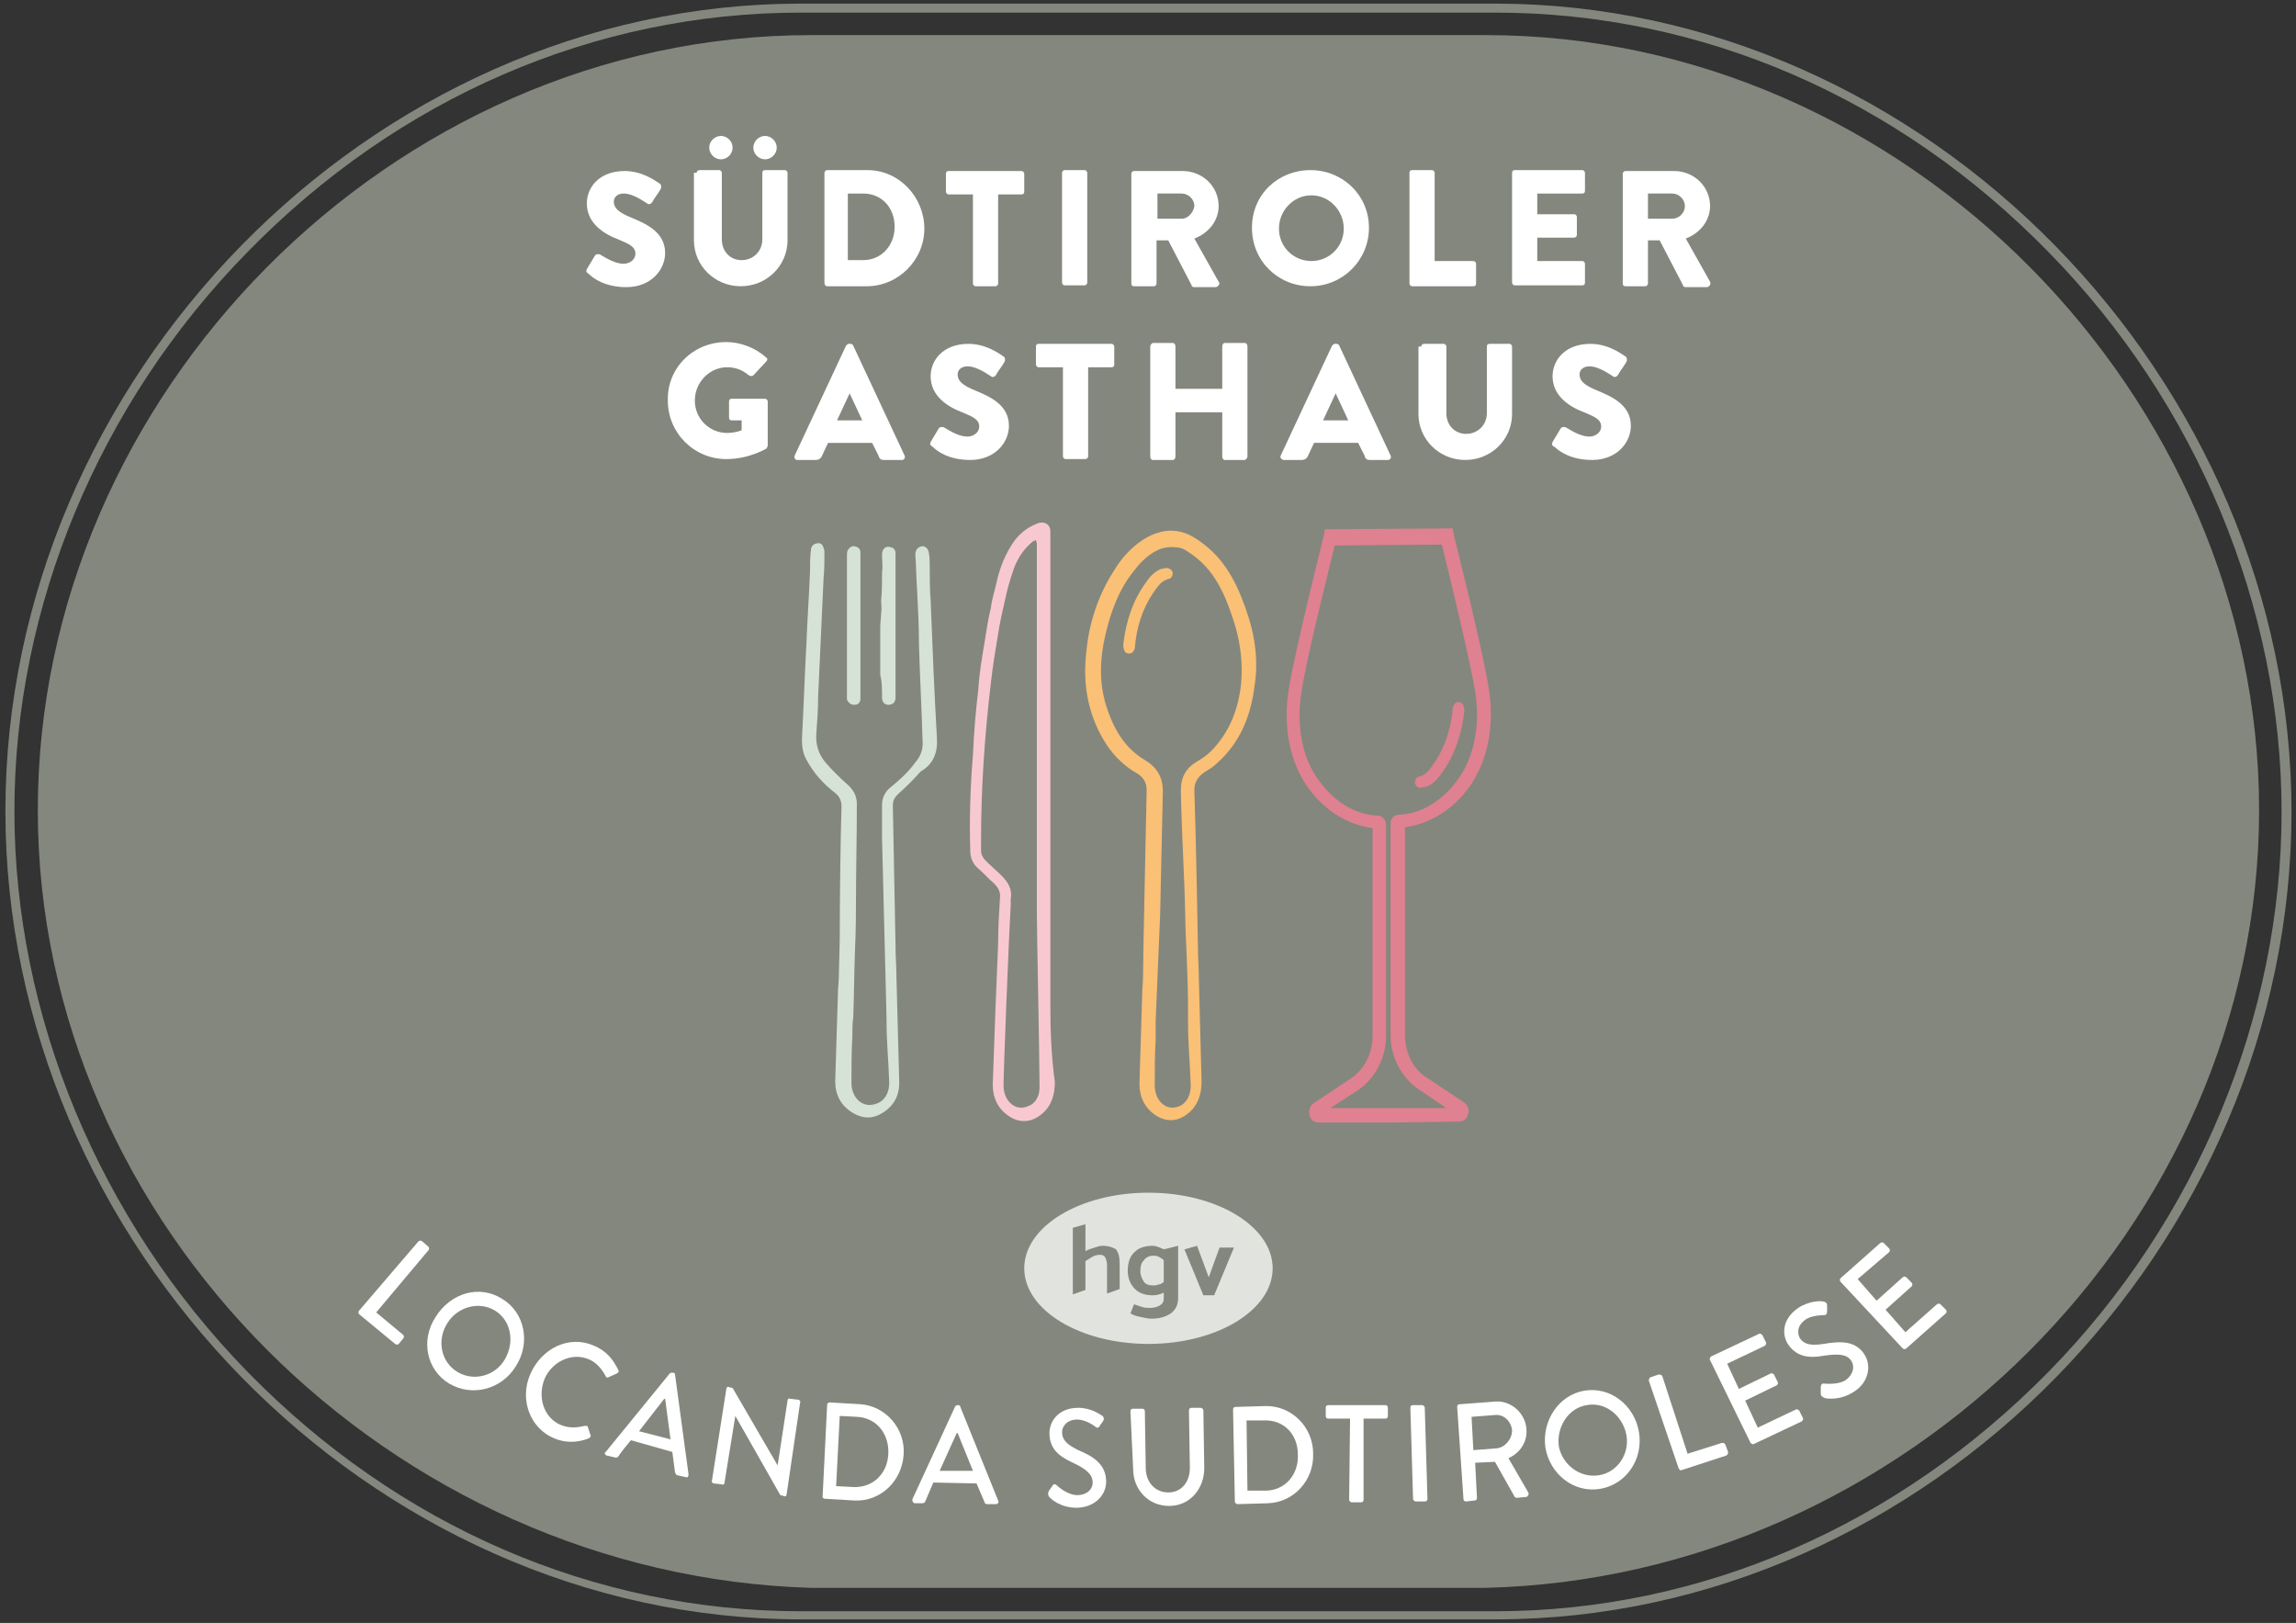 <?xml version="1.0" encoding="utf-8"?>
<!-- Generator: Adobe Illustrator 25.4.8, SVG Export Plug-In . SVG Version: 6.00 Build 0)  -->
<svg version="1.1" id="Ebene_1" xmlns="http://www.w3.org/2000/svg" xmlns:xlink="http://www.w3.org/1999/xlink" x="0px" y="0px"
	 viewBox="0 0 255.1 180.3" style="enable-background:new 0 0 255.1 180.3;" xml:space="preserve">
<rect x="0" y="0" width="255.1" height="180.3" fill="#333333" stroke="none"/>
<style type="text/css">
	.st0{fill:#84877E;}
	.st1{fill:#E1E3DF;}
	.st2{fill:#FFFFFF;}
	.st3{fill:#F8C8D0;}
	.st4{fill:#D6E2D5;}
	.st5{fill:#FAC075;}
	.st6{fill:#DF8190;}
</style>
<g>
	<path class="st0" d="M251,90c0,46.1-39.4,85.3-86,86.4H90.1C43.5,175,4.2,136.1,4.2,90S43.5,3.9,90.1,3.9h75
		C211.8,3.9,251,44,251,90z"/>
</g>
<path class="st0" d="M166.1,1.4c22.9,0,44.7,9.4,61.5,26.6c16.5,16.8,25.9,39.5,25.9,62.2c0,22.7-9.4,45.4-25.9,62.2
	c-16.8,17.1-38.6,26.6-61.5,26.6H89c-22.9,0-44.7-9.4-61.5-26.6C11,135.5,1.6,112.8,1.6,90.1C1.6,67.4,11,44.8,27.5,28
	C44.3,10.8,66.1,1.4,89,1.4H166.1 M166.1,0.4H89C41,0.4,0.6,42.2,0.6,90.1S41,179.9,89,179.9h77.2c48,0,88.4-41.7,88.4-89.7
	S214.1,0.4,166.1,0.4L166.1,0.4z"/>
<g>
	<ellipse class="st1" cx="127.6" cy="140.9" rx="13.8" ry="8.4"/>
	<g>
		<g>
			<polygon class="st0" points="135.5,138.6 134.3,141.9 133,138.4 131.6,138.8 133.7,143.9 134.9,143.9 137.1,138.6 			"/>
		</g>
		<g>
			<g>
				<path class="st0" d="M129.3,138.8c-0.1-0.1-0.3-0.1-0.4-0.2c-0.3-0.1-0.6-0.2-0.8-0.2c-0.6,0-1.1,0.1-1.5,0.3
					c-0.4,0.2-0.8,0.6-1,1c-0.2,0.4-0.3,0.9-0.3,1.5c0,0.8,0.3,1.5,0.8,2c0.5,0.5,1.2,0.7,2,0.7c0.4,0,0.8-0.1,1.2-0.3l0,0v0.6
					c0,0.4-0.1,0.6-0.4,0.8c-0.3,0.2-0.7,0.3-1.1,0.3c-0.3,0-0.6,0-0.9-0.1c-0.3-0.1-0.6-0.2-0.9-0.3l-0.4,1
					c0.3,0.2,0.6,0.3,1.1,0.4c0.5,0.1,0.9,0.2,1.2,0.2c0.9,0,1.6-0.2,2.2-0.6c0.5-0.4,0.8-0.9,0.8-1.7v-5.8L129.3,138.8L129.3,138.8
					z M129.3,142.4L129.3,142.4c-0.2,0.2-0.4,0.3-0.6,0.3c-0.2,0.1-0.4,0.1-0.6,0.1c-0.4,0-0.8-0.1-1-0.4c-0.2-0.3-0.4-0.7-0.4-1.2
					c0-0.5,0.1-0.9,0.4-1.2c0.2-0.3,0.6-0.5,1-0.5c0.2,0,0.4,0,0.6,0.1c0.2,0.1,0.4,0.2,0.6,0.4l0,0V142.4z"/>
			</g>
		</g>
		<g>
			<path class="st0" d="M122.5,138.4c-0.3,0-0.6,0.1-0.9,0.2c-0.3,0.1-0.7,0.2-1,0.4l0,0v-3l-1.4,0.4v7.4l1.4-0.5v-3.2l0,0
				c0.3-0.2,0.5-0.3,0.8-0.5c0.2-0.1,0.5-0.2,0.8-0.2c0.3,0,0.5,0.1,0.6,0.3c0.1,0.2,0.2,0.5,0.2,0.8v3.2l1.4-0.5v-2.8
				c0-0.7-0.1-1.2-0.4-1.6C123.7,138.6,123.2,138.4,122.5,138.4z"/>
		</g>
	</g>
</g>
<g>
	<g>
		<path class="st2" d="M65.2,29.9l0.9-1.5c0.1-0.2,0.5-0.2,0.6-0.1c0.1,0,1.4,1,2.6,1c0.7,0,1.3-0.5,1.3-1.1c0-0.8-0.7-1.1-1.9-1.6
			c-1.6-0.6-3.5-1.8-3.5-4c0-1.8,1.4-3.6,4.2-3.6c1.9,0,3.3,1,3.9,1.4c0.2,0.1,0.2,0.5,0.1,0.6c-0.2,0.4-0.7,1-0.9,1.4
			c-0.1,0.2-0.4,0.4-0.6,0.2c-0.2-0.1-1.5-1.1-2.6-1.1c-0.7,0-1.1,0.4-1.1,0.9c0,0.7,0.5,1.2,2,1.8c1.4,0.6,3.7,1.5,3.7,3.9
			c0,1.9-1.6,3.8-4.3,3.8c-2.4,0-3.7-1-4.1-1.4C65.1,30.2,65.1,30.2,65.2,29.9z"/>
		<path class="st2" d="M77.4,19.2c0-0.2,0.2-0.3,0.3-0.3h2.2c0.2,0,0.3,0.2,0.3,0.3v7.4c0,1.3,0.9,2.3,2.2,2.3c1.3,0,2.3-1,2.3-2.3
			v-7.4c0-0.2,0.1-0.3,0.3-0.3h2.2c0.2,0,0.3,0.2,0.3,0.3v7.5c0,2.8-2.3,5.1-5.2,5.1c-2.9,0-5.2-2.3-5.2-5.1V19.2z"/>
		<path class="st2" d="M78.8,16.4c0-0.7,0.6-1.3,1.3-1.3c0.7,0,1.3,0.6,1.3,1.3c0,0.7-0.6,1.3-1.3,1.3
			C79.4,17.7,78.8,17.1,78.8,16.4z"/>
		<path class="st2" d="M83.7,16.4c0-0.7,0.6-1.3,1.3-1.3c0.7,0,1.3,0.6,1.3,1.3c0,0.7-0.6,1.3-1.3,1.3
			C84.3,17.7,83.7,17.1,83.7,16.4z"/>
		<path class="st2" d="M96.4,18.9l-4.5,0c-0.2,0-0.3,0.2-0.3,0.3v12.2c0,0.2,0.1,0.4,0.3,0.4h4.4c3.5,0,6.4-2.9,6.4-6.4
			C102.7,21.9,99.9,18.9,96.4,18.9z M95.9,28.9h-1.7v-7.4h1.7c2.1,0,3.5,1.6,3.5,3.7C99.4,27.3,97.9,28.9,95.9,28.9z"/>
		<path class="st2" d="M108,21.6h-2.6c-0.2,0-0.3-0.2-0.3-0.3v-2c0-0.2,0.1-0.3,0.3-0.3h8.1c0.2,0,0.3,0.2,0.3,0.3v2
			c0,0.2-0.1,0.3-0.3,0.3h-2.6v9.9c0,0.2-0.2,0.3-0.3,0.3h-2.2c-0.2,0-0.3-0.2-0.3-0.3V21.6z"/>
		<path class="st2" d="M118,19.2c0-0.2,0.2-0.3,0.3-0.3h2.2c0.2,0,0.3,0.2,0.3,0.3v12.2c0,0.2-0.2,0.3-0.3,0.3h-2.2
			c-0.2,0-0.3-0.2-0.3-0.3V19.2z"/>
		<path class="st2" d="M135.4,31.3l-2.7-4.8c1.6-0.6,2.7-2,2.7-3.6c0-2.2-1.8-3.9-4-3.9h-5.4c-0.2,0-0.3,0.2-0.3,0.3v12.2
			c0,0.2,0.1,0.3,0.3,0.3h2.2c0.2,0,0.3-0.2,0.3-0.3v-4.8h1.3l2.6,5c0,0.1,0.1,0.2,0.3,0.2h2.4C135.4,31.8,135.6,31.5,135.4,31.3z
			 M131.3,24.3h-2.7v-2.8h2.7c0.7,0,1.4,0.6,1.4,1.4C132.6,23.6,132,24.3,131.3,24.3z"/>
		<path class="st2" d="M145.6,18.9c-3.6,0-6.5,2.7-6.5,6.4s2.9,6.5,6.5,6.5c3.6,0,6.5-2.9,6.5-6.5S149.2,18.9,145.6,18.9z M145.7,29
			c-2,0-3.6-1.6-3.6-3.6c0-2,1.6-3.7,3.6-3.7c2,0,3.6,1.7,3.6,3.7C149.3,27.4,147.7,29,145.7,29z"/>
		<path class="st2" d="M156.6,19.2c0-0.2,0.1-0.3,0.3-0.3h2.2c0.2,0,0.3,0.2,0.3,0.3V29h4.3c0.2,0,0.3,0.2,0.3,0.3v2.2
			c0,0.2-0.1,0.3-0.3,0.3h-6.8c-0.2,0-0.3-0.2-0.3-0.3V19.2z"/>
		<path class="st2" d="M168,19.2c0-0.2,0.1-0.3,0.3-0.3h7.5c0.2,0,0.3,0.2,0.3,0.3v2c0,0.2-0.1,0.3-0.3,0.3h-5v2.3h4.1
			c0.2,0,0.3,0.2,0.3,0.3v2c0,0.2-0.2,0.3-0.3,0.3h-4.1V29h5c0.2,0,0.3,0.2,0.3,0.3l0,2.1c0,0.2-0.1,0.3-0.3,0.3h-7.5
			c-0.2,0-0.3-0.2-0.3-0.3L168,19.2z"/>
		<path class="st2" d="M190,31.3l-2.7-4.8c1.6-0.6,2.7-2,2.7-3.6c0-2.2-1.8-3.9-4-3.9h-5.4c-0.2,0-0.3,0.2-0.3,0.3v12.2
			c0,0.2,0.1,0.3,0.3,0.3h2.2c0.2,0,0.3-0.2,0.3-0.3v-4.8h1.3l2.6,5c0,0.1,0.1,0.2,0.3,0.2h2.4C190,31.8,190.1,31.5,190,31.3z
			 M185.8,24.3h-2.7v-2.8h2.7c0.7,0,1.4,0.6,1.4,1.4C187.2,23.7,186.5,24.3,185.8,24.3z"/>
	</g>
	<g>
		<path class="st2" d="M80.7,38c1.5,0,3.2,0.6,4.4,1.7c0.2,0.1,0.2,0.3,0,0.5l-1.4,1.5c-0.1,0.1-0.3,0.1-0.5,0
			c-0.7-0.6-1.5-0.9-2.4-0.9c-2,0-3.6,1.7-3.6,3.7c0,2,1.6,3.6,3.6,3.6c0.5,0,1.1-0.1,1.6-0.3v-1.1h-1.1c-0.2,0-0.3-0.1-0.3-0.3
			v-1.8c0-0.2,0.1-0.3,0.3-0.3H85c0.2,0,0.3,0.2,0.3,0.3l0,4.9c0,0.1-0.1,0.2-0.1,0.3c0,0-1.9,1.2-4.5,1.2c-3.6,0-6.5-2.9-6.5-6.5
			C74.1,40.9,77,38,80.7,38z"/>
		<path class="st2" d="M88.3,50.6L94,38.4c0.1-0.1,0.2-0.2,0.3-0.2h0.2c0.1,0,0.3,0.1,0.3,0.2l5.7,12.2c0.1,0.2,0,0.5-0.3,0.5h-2
			c-0.3,0-0.5-0.1-0.6-0.5l-0.7-1.4h-4.9l-0.7,1.5c-0.1,0.2-0.3,0.4-0.7,0.4h-2C88.3,51.1,88.2,50.8,88.3,50.6z M95.8,46.7l-1.4-3h0
			l-1.4,3H95.8z"/>
		<path class="st2" d="M127.8,38.5c0-0.2,0.2-0.4,0.3-0.4h2.2c0.2,0,0.3,0.2,0.3,0.4v4.7h5.2v-4.7c0-0.2,0.1-0.4,0.3-0.4h2.2
			c0.2,0,0.3,0.2,0.3,0.4v12.2c0,0.2-0.2,0.4-0.3,0.4h-2.2c-0.2,0-0.3-0.2-0.3-0.4v-4.9h-5.2v4.9c0,0.2-0.1,0.4-0.3,0.4h-2.2
			c-0.2,0-0.3-0.2-0.3-0.4V38.5z"/>
		<path class="st2" d="M142.3,50.6l5.7-12.2c0.1-0.1,0.2-0.2,0.3-0.2h0.2c0.1,0,0.3,0.1,0.3,0.2l5.7,12.2c0.1,0.2,0,0.5-0.3,0.5h-2
			c-0.3,0-0.5-0.1-0.6-0.5l-0.7-1.4h-4.9l-0.7,1.5c-0.1,0.2-0.3,0.4-0.7,0.4h-2C142.3,51,142.2,50.8,142.3,50.6z M149.8,46.7l-1.4-3
			h0l-1.4,3H149.8z"/>
		<path class="st2" d="M157.9,38.5c0-0.2,0.2-0.3,0.3-0.3h2.2c0.2,0,0.3,0.2,0.3,0.3v7.4c0,1.3,0.9,2.3,2.2,2.3c1.3,0,2.3-1,2.3-2.3
			v-7.4c0-0.2,0.1-0.3,0.3-0.3h2.2c0.2,0,0.3,0.2,0.3,0.3V46c0,2.8-2.3,5.1-5.2,5.1c-2.9,0-5.2-2.3-5.2-5.1V38.5z"/>
		<path class="st2" d="M118,40.8h-2.6c-0.2,0-0.3-0.2-0.3-0.3v-2c0-0.2,0.1-0.3,0.3-0.3h8.1c0.2,0,0.3,0.2,0.3,0.3v2
			c0,0.2-0.1,0.3-0.3,0.3h-2.6v9.9c0,0.2-0.2,0.3-0.3,0.3h-2.2c-0.2,0-0.3-0.2-0.3-0.3V40.8z"/>
		<path class="st2" d="M103.4,49.1l0.9-1.5c0.1-0.2,0.5-0.2,0.6-0.1c0.1,0,1.4,1,2.6,1c0.7,0,1.3-0.5,1.3-1.1c0-0.8-0.7-1.1-1.9-1.6
			c-1.6-0.6-3.5-1.8-3.5-4c0-1.8,1.4-3.6,4.2-3.6c1.9,0,3.3,1,3.9,1.4c0.2,0.1,0.2,0.5,0.1,0.6c-0.2,0.4-0.7,1-0.9,1.4
			c-0.1,0.2-0.4,0.4-0.6,0.2c-0.2-0.1-1.5-1.1-2.6-1.1c-0.7,0-1.1,0.4-1.1,0.9c0,0.7,0.5,1.2,2,1.8c1.4,0.6,3.7,1.5,3.7,3.9
			c0,1.9-1.6,3.8-4.3,3.8c-2.4,0-3.7-1-4.1-1.4C103.3,49.4,103.3,49.4,103.4,49.1z"/>
		<path class="st2" d="M172.5,49.1l0.9-1.5c0.1-0.2,0.5-0.2,0.6-0.1c0.1,0,1.4,1,2.6,1c0.7,0,1.3-0.5,1.3-1.1c0-0.8-0.7-1.1-1.9-1.6
			c-1.6-0.6-3.5-1.8-3.5-4c0-1.8,1.4-3.6,4.2-3.6c1.9,0,3.3,1,3.9,1.4c0.2,0.1,0.2,0.5,0.1,0.6c-0.2,0.4-0.7,1-0.9,1.4
			c-0.1,0.2-0.4,0.4-0.6,0.2c-0.2-0.1-1.5-1.1-2.6-1.1c-0.7,0-1.1,0.4-1.1,0.9c0,0.7,0.5,1.2,2,1.8c1.4,0.6,3.7,1.5,3.7,3.9
			c0,1.9-1.6,3.8-4.3,3.8c-2.4,0-3.7-1-4.1-1.4C172.4,49.5,172.4,49.4,172.5,49.1z"/>
	</g>
</g>
<g>
	<path class="st2" d="M46.5,137.9c0.1-0.1,0.3-0.1,0.4,0l0.7,0.6c0.1,0.1,0.1,0.3,0,0.4l-5.8,6.9l3,2.5c0.1,0.1,0.1,0.3,0,0.4
		l-0.5,0.6c-0.1,0.1-0.3,0.1-0.4,0l-4-3.3c-0.1-0.1-0.1-0.3,0-0.4L46.5,137.9z"/>
	<path class="st2" d="M55.8,144.3c2.5,1.5,3.2,4.9,1.5,7.5c-1.6,2.6-4.9,3.4-7.4,1.9c-2.5-1.5-3.2-4.8-1.5-7.4
		C50.1,143.6,53.3,142.7,55.8,144.3z M50.8,152.4c1.8,1.1,4.2,0.5,5.3-1.4c1.1-1.9,0.7-4.3-1.1-5.4c-1.8-1.1-4.2-0.4-5.3,1.4
		C48.5,148.9,49,151.3,50.8,152.4z"/>
	<path class="st2" d="M66,149.5c1.4,0.6,2.1,1.5,2.7,2.7c0.1,0.2,0,0.3-0.2,0.4l-0.9,0.4c-0.1,0.1-0.3,0-0.3-0.1
		c-0.4-0.8-1.1-1.6-1.9-1.9c-1.9-0.8-4.1,0.3-4.9,2.2c-0.8,2-0.1,4.3,1.8,5.1c1,0.4,1.8,0.3,2.7,0.1c0.2,0,0.3,0,0.3,0.1l0.3,0.9
		c0.1,0.1,0,0.3-0.2,0.4c-1.3,0.5-2.6,0.5-3.8,0c-2.7-1.1-3.9-4.3-2.7-7.1C60.2,149.7,63.3,148.3,66,149.5z"/>
	<path class="st2" d="M67.3,161.3l7.1-8.7c0.1-0.1,0.2-0.1,0.3-0.1l0.1,0c0.1,0,0.2,0.1,0.2,0.2l1.5,11.1c0,0.2-0.1,0.4-0.3,0.3
		l-0.9-0.2c-0.2,0-0.2-0.2-0.3-0.3l-0.3-2.3l-4.6-1.3c-0.5,0.6-1,1.2-1.4,1.8c-0.1,0.1-0.2,0.2-0.4,0.1l-0.9-0.2
		C67.2,161.6,67.1,161.4,67.3,161.3z M74.5,159.9l-0.6-4.5l-0.1,0l-2.8,3.6L74.5,159.9z"/>
	<path class="st2" d="M80.7,154.3c0-0.2,0.2-0.3,0.3-0.2l0.4,0.1l5,8.6l0,0l1.1-7.2c0-0.2,0.2-0.3,0.3-0.2l0.9,0.1
		c0.1,0,0.3,0.2,0.2,0.3L87.4,166c0,0.2-0.2,0.3-0.3,0.2l-0.4-0.1l-5-8.8l0,0l-1.2,7.4c0,0.2-0.2,0.3-0.3,0.2l-0.9-0.1
		c-0.1,0-0.3-0.2-0.2-0.3L80.7,154.3z"/>
	<path class="st2" d="M91.9,156.1c0-0.2,0.1-0.3,0.3-0.3l3.4,0.2c2.8,0.2,5,2.7,4.8,5.6c-0.2,3-2.6,5.2-5.4,5.1l-3.4-0.2
		c-0.1,0-0.3-0.2-0.2-0.3L91.9,156.1z M94.8,165.2c2.1,0.1,3.8-1.4,3.9-3.7c0.1-2.2-1.3-4-3.5-4.1l-1.9-0.1l-0.4,7.8L94.8,165.2z"/>
	<path class="st2" d="M101.4,166.5l4.7-10.2c0-0.1,0.2-0.2,0.3-0.2l0.1,0c0.1,0,0.2,0.1,0.2,0.2l4.2,10.4c0.1,0.2,0,0.4-0.3,0.4
		l-0.9,0c-0.2,0-0.3-0.1-0.3-0.2l-0.9-2.1l-4.8-0.1c-0.3,0.7-0.6,1.4-0.9,2.1c0,0.1-0.2,0.2-0.3,0.2l-0.9,0
		C101.4,166.9,101.3,166.7,101.4,166.5z M108.1,163.4l-1.7-4.2l-0.1,0l-1.9,4.2L108.1,163.4z"/>
	<path class="st2" d="M116.5,165.7c0.1-0.2,0.3-0.4,0.4-0.6c0.1-0.2,0.3-0.3,0.5-0.1c0.1,0.1,1.2,1.1,2.3,1.1c1,0,1.7-0.6,1.7-1.4
		c0-0.9-0.7-1.5-2.2-2.2c-1.5-0.7-2.6-1.5-2.6-3.3c0-1.2,0.9-2.8,3.2-2.8c1.5,0,2.5,0.8,2.7,0.9c0.1,0.1,0.2,0.3,0.1,0.5
		c-0.1,0.2-0.3,0.4-0.4,0.6c-0.1,0.2-0.3,0.3-0.5,0.1c-0.1-0.1-1.1-0.8-2-0.8c-1.2,0-1.7,0.8-1.7,1.4c0,0.9,0.6,1.4,1.8,2
		c1.7,0.7,3.1,1.6,3.1,3.5c0,1.6-1.4,2.9-3.3,2.9c-1.8,0-2.9-1-3.1-1.3C116.5,166.1,116.4,166,116.5,165.7z"/>
	<path class="st2" d="M125.6,156.8c0-0.2,0.1-0.3,0.3-0.3l1,0c0.2,0,0.3,0.1,0.3,0.3l0.1,6.3c0,1.5,1,2.7,2.5,2.7
		c1.5,0,2.4-1.2,2.4-2.7l-0.1-6.4c0-0.2,0.1-0.3,0.3-0.3l1,0c0.1,0,0.3,0.1,0.3,0.3l0.1,6.4c0,2.3-1.6,4.2-3.9,4.2
		c-2.3,0-4-1.8-4-4.1L125.6,156.8z"/>
	<path class="st2" d="M137,156.6c0-0.2,0.1-0.3,0.3-0.3l3.4-0.1c2.8,0,5.2,2.3,5.2,5.3c0.1,3-2.2,5.4-5,5.5l-3.4,0.1
		c-0.1,0-0.3-0.1-0.3-0.3L137,156.6z M140.6,165.6c2.1,0,3.7-1.7,3.6-4c0-2.3-1.6-3.9-3.8-3.8l-1.9,0l0.1,7.8L140.6,165.6z"/>
	<path class="st2" d="M150,157.6l-2.4,0c-0.2,0-0.3-0.1-0.3-0.3l0-0.9c0-0.2,0.1-0.3,0.3-0.3l6.3,0c0.2,0,0.3,0.1,0.3,0.3l0,0.9
		c0,0.2-0.1,0.3-0.3,0.3l-2.4,0l0,9c0,0.2-0.1,0.3-0.3,0.3l-1,0c-0.1,0-0.3-0.1-0.3-0.3L150,157.6z"/>
	<path class="st2" d="M156.7,156.4c0-0.2,0.1-0.3,0.3-0.3l1,0c0.1,0,0.3,0.1,0.3,0.3l0.3,10.1c0,0.2-0.1,0.3-0.3,0.3l-1,0
		c-0.1,0-0.3-0.1-0.3-0.3L156.7,156.4z"/>
	<path class="st2" d="M161.9,156.3c0-0.2,0.1-0.3,0.3-0.3l4-0.3c1.7-0.1,3.3,1.3,3.4,3.1c0.1,1.4-0.7,2.6-2,3.2l2.2,3.8
		c0.1,0.2,0,0.4-0.2,0.5l-1.1,0.1c-0.1,0-0.2-0.1-0.2-0.1l-2.2-3.9l-2.2,0.1l0.2,3.9c0,0.2-0.1,0.3-0.3,0.3l-0.9,0.1
		c-0.2,0-0.3-0.1-0.3-0.3L161.9,156.3z M166.3,160.9c0.9-0.1,1.7-1,1.7-2c-0.1-1-0.9-1.8-1.9-1.7l-2.6,0.2l0.2,3.7L166.3,160.9z"/>
	<path class="st2" d="M176,154.5c2.9-0.5,5.6,1.6,6.1,4.6c0.5,3-1.4,5.8-4.3,6.3c-2.9,0.5-5.6-1.6-6.1-4.6
		C171.3,157.8,173.2,155,176,154.5z M177.6,163.9c2.1-0.3,3.5-2.4,3.1-4.5c-0.4-2.1-2.3-3.7-4.4-3.3c-2,0.3-3.4,2.4-3.1,4.6
		C173.6,162.7,175.5,164.2,177.6,163.9z"/>
	<path class="st2" d="M183.2,153.4c0-0.1,0-0.3,0.2-0.4l0.9-0.3c0.1,0,0.3,0,0.4,0.2l2.8,8.6l3.8-1.2c0.2,0,0.3,0,0.4,0.2l0.3,0.8
		c0,0.1,0,0.3-0.2,0.4l-4.9,1.6c-0.2,0.1-0.3,0-0.4-0.2L183.2,153.4z"/>
	<path class="st2" d="M190,151.1c-0.1-0.1,0-0.3,0.1-0.4l5.3-2.5c0.1-0.1,0.3,0,0.4,0.1l0.4,0.8c0.1,0.1,0,0.3-0.1,0.4l-4.2,2
		l1.3,2.8l3.5-1.7c0.1-0.1,0.3,0,0.4,0.1l0.4,0.8c0.1,0.2,0,0.3-0.1,0.4l-3.5,1.7l1.4,3l4.2-2c0.1-0.1,0.3,0,0.4,0.1l0.4,0.8
		c0.1,0.1,0,0.3-0.1,0.4l-5.3,2.5c-0.1,0.1-0.3,0-0.4-0.1L190,151.1z"/>
	<path class="st2" d="M202.3,154.8c0-0.2,0-0.5,0-0.7c0-0.2,0.1-0.4,0.3-0.4c0.1,0,1.6,0.2,2.5-0.4c0.8-0.6,1-1.5,0.6-2.1
		c-0.5-0.8-1.5-0.8-3-0.6c-1.6,0.3-3,0.2-4-1.2c-0.7-1-0.8-2.8,1.1-4.1c1.2-0.8,2.6-0.8,2.8-0.7c0.1,0,0.4,0.1,0.4,0.4
		c0,0.2,0,0.5,0,0.7c0,0.2-0.1,0.4-0.3,0.4c-0.1,0-1.4,0-2.1,0.5c-1,0.7-0.9,1.6-0.6,2.1c0.5,0.7,1.3,0.8,2.6,0.6
		c1.8-0.3,3.5-0.4,4.5,1.1c0.9,1.3,0.5,3.2-1.1,4.2c-1.5,1-3,0.8-3.3,0.7C202.4,155.1,202.3,155.1,202.3,154.8z"/>
	<path class="st2" d="M204.5,142.4c-0.1-0.1-0.1-0.3,0-0.4l4.4-3.9c0.1-0.1,0.3-0.1,0.4,0l0.6,0.6c0.1,0.1,0.1,0.3,0,0.4l-3.5,3
		l2.1,2.4l2.9-2.6c0.1-0.1,0.3-0.1,0.4,0l0.6,0.6c0.1,0.1,0.1,0.3,0,0.4l-2.9,2.6l2.2,2.5l3.5-3.1c0.1-0.1,0.3-0.1,0.4,0l0.6,0.6
		c0.1,0.1,0.1,0.3,0,0.4l-4.4,3.9c-0.1,0.1-0.3,0.1-0.4,0L204.5,142.4z"/>
</g>
<g>
	<g>
		<path class="st3" d="M116.7,111.5v-6.1c0-2.7,0-5.4,0-8.1c0-1.7,0-3.4,0-5.1c0-3.7,0-7.5,0-11.2V59.8c0-0.3,0-0.6,0-0.8
			c0-0.7-0.6-1.1-1.3-0.9c-1.4,0.5-2.4,1.4-3.1,2.6c-0.8,1.3-1.3,2.7-1.6,4.1c-0.2,0.9-0.5,1.8-0.6,2.7c-0.3,1.2-0.5,2.5-0.7,3.8
			c-0.3,1.8-0.6,3.5-0.7,5.3c-0.3,2.4-0.5,4.9-0.6,7.3c-0.3,3.5-0.4,7.1-0.3,10.6c0,0.8,0.3,1.5,0.9,2c0.6,0.5,1.1,1.1,1.7,1.6
			c0.5,0.5,0.8,1,0.7,1.7c-0.1,1.7-0.2,3.3-0.2,4.8l0,0c0,0.1,0,0.1,0,0.2c-0.1,2-0.5,12.4-0.6,15.7c0,1.5,0.6,2.7,1.8,3.5
			c1.2,0.8,2.5,0.7,3.6-0.2c1.1-0.9,1.5-2.1,1.5-3.6C116.8,117.3,116.7,114.4,116.7,111.5z M114.2,122.9c-1.4,0.6-2.7-0.6-2.7-2.3
			c0-1.7,0.6-16.9,0.8-20c0-0.2,0-0.5,0-0.7c0.2-1.1-0.3-1.9-1-2.6c-0.6-0.6-1.2-1.1-1.8-1.7c-0.3-0.3-0.5-0.7-0.5-1.1
			c0-0.4,0-0.7,0-1.1c0-5.9,0.4-11.7,1.1-17.6c0.2-1.8,0.5-3.6,0.8-5.4c0.2-1.3,0.5-2.6,0.8-3.9c0.2-1,0.5-2,0.8-2.9
			c0.4-1.3,1.1-2.5,2.2-3.4c0.1-0.1,0.2-0.1,0.4-0.2c0,0.1,0.1,0.3,0.1,0.4c0,5.3,0,14.9,0,20.2v0.1c0,4.6,0,9.1,0,13.7
			c0,2.4,0,4.7,0,7.1c0,1.7,0.3,16.2,0.3,19.3C115.5,121.7,115.1,122.6,114.2,122.9z"/>
	</g>
	<g>
		<path class="st4" d="M104.1,82c-0.3-5.1-0.5-10.2-0.7-15.3c-0.1-1.2-0.1-2.5-0.1-3.7c0-0.5,0-1.1-0.1-1.6
			c-0.1-0.6-0.6-0.9-1.1-0.6c-0.3,0.2-0.4,0.5-0.4,0.8c0.1,1.3,0.1,2.7,0.2,4c0.1,2,0.2,3.9,0.2,5.9c0.1,3.6,0.3,7.1,0.4,10.7
			c0.1,1-0.2,1.8-0.8,2.5c-0.8,1.1-1.8,2-2.8,2.8c-0.6,0.5-0.9,1.2-0.9,1.9c0,1.2,0,2.5,0,3.7l0.5,20c0,3,0.2,4.2,0.3,7.2
			c0,1.1-0.5,2-1.4,2.3c-1.5,0.6-2.8-0.6-2.8-2.3c0-1.7,0-3.4,0.1-5.1c0-0.7,0-1.5,0.1-2.2l0,0c0.1-2.5,0.1-5.1,0.2-7.6
			c0.1-2,0.1-4.4,0.1-4.7c0-3.8,0.1-7.6,0.1-11.4c0-0.9-0.4-1.6-1.1-2.2c-0.8-0.7-1.6-1.5-2.3-2.3c-0.8-0.9-1.2-2-1.1-3.3
			c0.1-1.4,0.2-2.7,0.2-4.1c0.2-4.4,0.4-8.8,0.6-13.1c0.1-1,0.1-2,0.1-3c0-0.2-0.1-0.5-0.2-0.7c-0.2-0.3-0.5-0.3-0.8-0.2
			c-0.3,0.1-0.5,0.4-0.5,0.7c-0.1,0.8-0.1,1.5-0.1,2.3c-0.1,2.7-0.3,5.4-0.4,8.1c-0.2,3.5-0.3,7-0.5,10.6c0,0.8,0.1,1.6,0.5,2.3
			c0.8,1.5,1.9,2.7,3.2,3.7c0.5,0.4,0.7,0.9,0.7,1.5c-0.1,2.8-0.2,10.1-0.2,14.7l-0.1,4.2c0,0.6-0.1,1.2-0.1,1.8
			c-0.1,3.3-0.2,6.5-0.3,9.8c0,1.5,0.6,2.7,1.9,3.5c1.3,0.8,2.5,0.7,3.7-0.2c1.2-0.9,1.6-2.1,1.5-3.6c-0.1-3.8-0.2-7.6-0.3-11.3
			c0-1.1-0.1-2.2-0.1-3.4c-0.1-5.2-0.2-10.4-0.3-15.6c0-0.6,0.2-0.9,0.6-1.3c0.9-0.8,1.7-1.6,2.5-2.5
			C103.7,84.9,104.2,83.6,104.1,82z"/>
	</g>
	<g>
		<path class="st4" d="M94.9,78.3c0.4,0,0.7-0.2,0.7-0.7c0-0.1,0-0.3,0-0.4c0-2.6,0-5.1,0-7.7c0,0,0,0,0,0c0-1.6,0-3.2,0-4.8
			c0-1.1,0-2.2,0-3.3c0-0.4-0.2-0.6-0.6-0.7c-0.3-0.1-0.6,0.1-0.8,0.4c-0.1,0.2-0.1,0.4-0.1,0.6c0,5.2,0,10.4,0,15.6
			c0,0.1,0,0.3,0,0.4C94.2,78,94.5,78.3,94.9,78.3z"/>
	</g>
	<g>
		<path class="st4" d="M98,77.5c0,0.5,0.3,0.8,0.7,0.8c0.5,0,0.8-0.3,0.8-0.8c0-0.1,0-0.1,0-0.2c0-3.4,0-6.8,0-10.2
			c0-1.1,0-2.2,0-3.3c0-0.4,0-0.8,0-1.2c0-0.4,0-0.8,0-1.1c0-0.3-0.1-0.6-0.5-0.7c-0.5-0.2-1,0.1-1,0.8c0,0.7,0.1,1.3,0,2
			c0,1,0,2.1-0.1,3.1c0,0.5,0.1,0.9,0,1.4c0,0.5-0.1,1.1-0.1,1.6c0,0.8,0,1.5,0,2.3c0,1,0,2,0,3c0,0,0,0,0,0
			C98,75.7,98,76.6,98,77.5z"/>
	</g>
	<g>
		<g>
			<path class="st5" d="M138.7,68.5c-1-3.1-2.3-6-4.9-8c-0.5-0.4-1.1-0.8-1.7-1.1c-1.1-0.5-2.3-0.6-3.5-0.2c-1,0.3-1.9,0.9-2.7,1.6
				c-0.9,0.8-1.6,1.7-2.2,2.7c-1.7,2.7-2.7,5.7-3,8.9c-0.4,3.4,0.1,6.6,1.8,9.6c0.9,1.6,2.2,3,3.8,3.9c0.7,0.4,1.1,1,1.1,1.9
				c-0.1,5.4-0.4,18.3-0.4,20.5c0,0.8-0.1,1.6-0.1,2.3c-0.1,3.3-0.2,6.5-0.3,9.8c0,1.5,0.6,2.7,1.8,3.5c1.2,0.8,2.5,0.7,3.6-0.2
				c1.1-0.9,1.5-2.1,1.5-3.6c-0.1-3.8-0.2-7.6-0.3-11.4c0-1.2-0.1-2.2-0.1-3.4c0,0-0.2-11.9-0.4-17.5c0-0.9,0.4-1.5,1.1-2
				c0.5-0.3,1-0.6,1.4-1c2.6-2.3,3.8-5.3,4.2-8.7C139.8,73.6,139.5,71,138.7,68.5z M137.9,75.9c-0.3,2.9-1.3,5.5-3.4,7.6
				c-0.4,0.4-1,0.8-1.5,1.1c-1.2,0.7-1.8,1.7-1.8,3.2c0.1,5.4,0.4,9.1,0.5,14.5c0,1.4,0.3,5.8,0.3,9.9c0,0.5,0,1,0,1.2
				c0,3,0.2,4.2,0.3,7.2c0,1.1-0.5,2-1.3,2.3c-1.4,0.6-2.7-0.6-2.7-2.3c0-1.7,0-3.4,0.1-5.1c0-0.7,0-1.4,0-2.1l0,0l0.5-11.8
				c0.1-5.3,0.2-8.4,0.3-13.7c0-1.5-0.6-2.6-1.9-3.4c-2.4-1.4-3.6-3.6-4.4-6.1c-0.8-2.6-0.7-5.2-0.1-7.8c0.6-2.6,1.5-5.1,3.2-7.2
				c0.6-0.8,1.3-1.5,2.1-2c0.8-0.5,1.6-0.7,2.5-0.6c0.5,0,1,0.2,1.4,0.5c3,1.9,4.2,4.9,5.2,8.1C137.8,71.4,138.1,73.6,137.9,75.9z"
				/>
		</g>
		<g>
			<path class="st5" d="M129.6,63.1c-0.2,0-0.4,0.1-0.6,0.1c-0.7,0.3-1.2,0.8-1.6,1.4c-1.5,2-2.3,4.4-2.6,7c0,0.1,0,0.4,0.1,0.6
				c0.1,0.3,0.3,0.4,0.5,0.4c0.3,0,0.5-0.1,0.6-0.4c0.1-0.1,0.1-0.3,0.1-0.4c0.2-2.1,0.8-4.1,2-5.9c0.5-0.7,0.9-1.4,1.8-1.6
				c0.3-0.1,0.4-0.4,0.4-0.7C130.2,63.3,129.9,63.1,129.6,63.1z"/>
		</g>
	</g>
	<g>
		<path class="st6" d="M157.9,87.5c0.2,0,0.4-0.1,0.6-0.1c0.7-0.3,1.2-0.8,1.6-1.4c1.5-2,2.3-4.4,2.6-7c0-0.1,0-0.4-0.1-0.6
			c-0.1-0.3-0.3-0.4-0.5-0.4c-0.3,0-0.5,0.1-0.6,0.4c-0.1,0.1-0.1,0.3-0.1,0.4c-0.2,2.1-0.8,4.1-2,5.9c-0.5,0.7-0.9,1.4-1.8,1.6
			c-0.3,0.1-0.4,0.4-0.4,0.7C157.3,87.3,157.5,87.6,157.9,87.5z"/>
	</g>
	<path class="st6" d="M146.5,124.7c-0.5,0-0.9-0.3-1-0.8c-0.1-0.5,0-1,0.4-1.3l4.2-2.8c1.5-1,2.4-2.8,2.4-4.7V92
		c-1.4-0.2-4.5-0.9-7.1-4.4c-2.1-2.9-2.9-6.9-2.2-11.1c0.8-4.8,3.8-16.6,3.9-17.1l0.1-0.6l14.2-0.1l0.1,0.6
		c0.1,0.5,3.1,12.2,3.9,17.1c0.7,4.2-0.1,8.2-2.2,11.1c-2.6,3.5-5.7,4.2-7.1,4.4V115c0,1.9,0.9,3.8,2.4,4.7l4.2,2.8
		c0.4,0.3,0.6,0.8,0.4,1.3c-0.1,0.5-0.5,0.8-1,0.8l-7,0.1C155.1,124.7,148.2,124.7,146.5,124.7z M155.1,123.1l5.6,0l-3.1-2.1
		c-1.9-1.3-3.1-3.6-3.1-6V91.5c0-0.6,0.4-1,1-1c0.9,0,3.9-0.4,6.4-3.8c1.9-2.5,2.6-6.2,2-9.9c-0.7-4.1-3-13.4-3.7-16.3l-11.9,0.1
		c-0.7,2.9-3.1,12.3-3.7,16.3c-0.6,3.8,0.1,7.4,2,9.9c2.5,3.4,5.5,3.8,6.4,3.8c0.6,0,1,0.5,1,1v23.5c0,2.4-1.2,4.7-3.1,6l-3.1,2
		L155.1,123.1z"/>
</g>
</svg>
